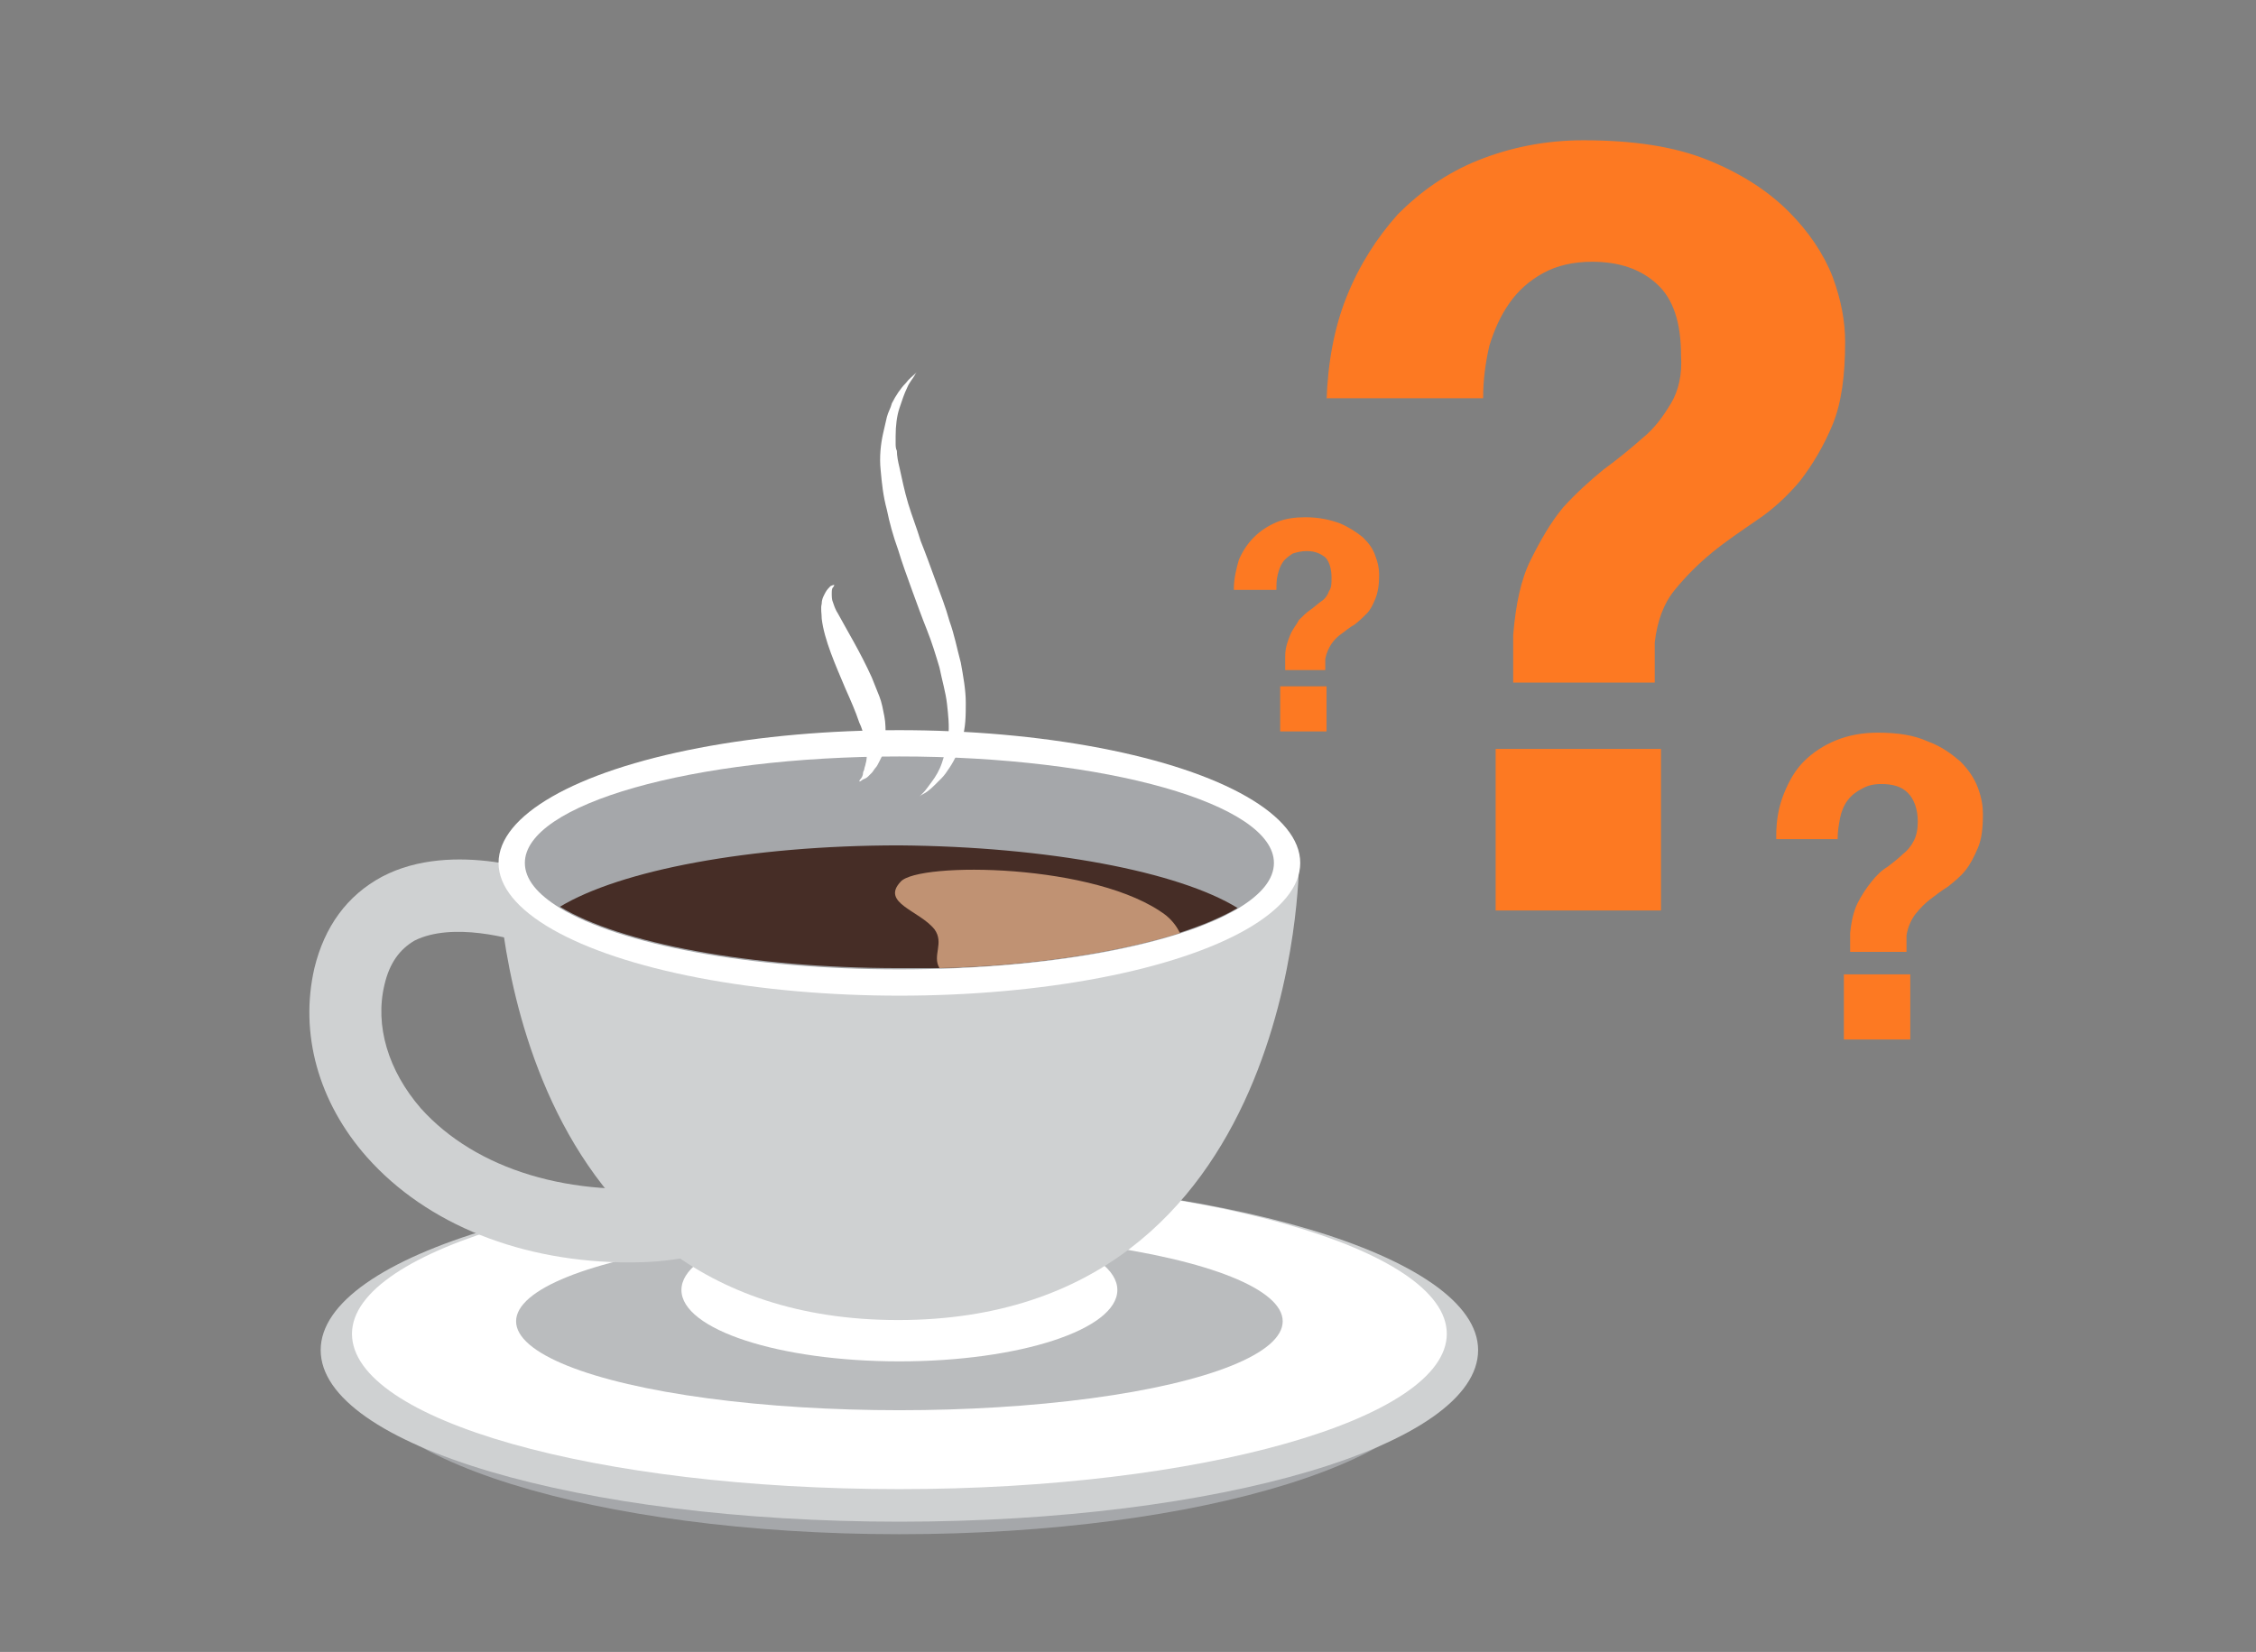 <?xml version="1.0" encoding="utf-8"?>
<!-- Generator: Adobe Illustrator 26.0.3, SVG Export Plug-In . SVG Version: 6.00 Build 0)  -->
<svg version="1.1" xmlns="http://www.w3.org/2000/svg" xmlns:xlink="http://www.w3.org/1999/xlink" x="0px" y="0px"
	 viewBox="0 0 180.1 131.9" style="enable-background:new 0 0 180.1 131.9;" xml:space="preserve">
<rect x="0" y="0" width="180.1" height="131.9" fill="#808080" stroke="none"/>
<style type="text/css">
	.st0{fill:#FD7922;}
	.st1{fill:#A5A7AA;}
	.st2{fill:#CFD1D2;}
	.st3{fill:#FFFFFF;}
	.st4{fill:#BABCBE;}
	.st5{fill:#462D26;}
	.st6{fill:#C09273;}
</style>
<g id="Calque_4">
	<g>
		<path class="st0" d="M105.9,32c0.1-3,0.6-5.8,1.6-8.3c1-2.5,2.4-4.7,4.1-6.6c1.8-1.8,3.9-3.3,6.4-4.3c2.5-1,5.3-1.6,8.4-1.6
			c4,0,7.3,0.5,10,1.6c2.7,1.1,4.8,2.5,6.4,4.1c1.6,1.6,2.8,3.4,3.5,5.2c0.7,1.9,1,3.6,1,5.2c0,2.7-0.3,4.9-1,6.6
			c-0.7,1.7-1.6,3.2-2.6,4.5c-1,1.2-2.2,2.3-3.4,3.1c-1.3,0.9-2.5,1.7-3.6,2.6c-1.1,0.9-2.1,1.9-3,3c-0.9,1.1-1.4,2.5-1.6,4.2v3.2
			h-11.3v-3.8c0.2-2.4,0.6-4.4,1.4-6c0.8-1.6,1.6-3,2.6-4.2c1-1.1,2.1-2.1,3.2-3c1.1-0.8,2.2-1.7,3.1-2.5c1-0.8,1.7-1.8,2.3-2.8
			c0.6-1,0.9-2.3,0.8-3.8c0-2.6-0.6-4.5-1.9-5.7c-1.3-1.2-3-1.8-5.2-1.8c-1.5,0-2.8,0.3-3.9,0.9c-1.1,0.6-2,1.4-2.7,2.4
			c-0.7,1-1.2,2.1-1.6,3.4c-0.3,1.3-0.5,2.7-0.5,4.2H105.9z M132.6,59.8v12.9h-13.2V59.8H132.6z"/>
	</g>
	<g>
		<path class="st0" d="M141.8,66.7c0-1.2,0.2-2.3,0.6-3.3c0.4-1,0.9-1.9,1.6-2.6c0.7-0.7,1.6-1.3,2.6-1.7c1-0.4,2.1-0.6,3.3-0.6
			c1.6,0,2.9,0.2,4,0.7c1.1,0.4,1.9,1,2.6,1.6c0.6,0.6,1.1,1.3,1.4,2.1c0.3,0.8,0.4,1.5,0.4,2.1c0,1.1-0.1,2-0.4,2.7
			c-0.3,0.7-0.6,1.3-1,1.8c-0.4,0.5-0.9,0.9-1.4,1.3c-0.5,0.3-1,0.7-1.4,1c-0.4,0.3-0.8,0.7-1.2,1.2c-0.3,0.4-0.6,1-0.7,1.7v1.3
			h-4.5v-1.5c0.1-1,0.3-1.8,0.6-2.4c0.3-0.6,0.7-1.2,1.1-1.7c0.4-0.5,0.8-0.9,1.3-1.2c0.4-0.3,0.9-0.7,1.2-1
			c0.4-0.3,0.7-0.7,0.9-1.1c0.2-0.4,0.3-0.9,0.3-1.5c0-1-0.3-1.8-0.8-2.3c-0.5-0.5-1.2-0.7-2.1-0.7c-0.6,0-1.1,0.1-1.6,0.4
			c-0.4,0.2-0.8,0.5-1.1,0.9c-0.3,0.4-0.5,0.9-0.6,1.4c-0.1,0.5-0.2,1.1-0.2,1.7H141.8z M152.5,77.8V83h-5.3v-5.2H152.5z"/>
	</g>
	<g>
		<path class="st0" d="M98.5,47c0-0.8,0.2-1.6,0.4-2.3c0.3-0.7,0.7-1.3,1.2-1.8c0.5-0.5,1.1-0.9,1.8-1.2c0.7-0.3,1.5-0.4,2.3-0.4
			c1.1,0,2,0.2,2.8,0.5c0.7,0.3,1.3,0.7,1.8,1.1c0.5,0.5,0.8,0.9,1,1.5c0.2,0.5,0.3,1,0.3,1.5c0,0.8-0.1,1.4-0.3,1.9
			c-0.2,0.5-0.4,0.9-0.7,1.2c-0.3,0.3-0.6,0.6-1,0.9c-0.4,0.2-0.7,0.5-1,0.7c-0.3,0.2-0.6,0.5-0.8,0.8c-0.2,0.3-0.4,0.7-0.5,1.2v0.9
			h-3.2v-1.1c0-0.7,0.2-1.2,0.4-1.7c0.2-0.5,0.5-0.8,0.7-1.2c0.3-0.3,0.6-0.6,0.9-0.8c0.3-0.2,0.6-0.5,0.9-0.7
			c0.3-0.2,0.5-0.5,0.6-0.8c0.2-0.3,0.2-0.6,0.2-1.1c0-0.7-0.2-1.3-0.5-1.6c-0.4-0.3-0.8-0.5-1.5-0.5c-0.4,0-0.8,0.1-1.1,0.2
			c-0.3,0.2-0.6,0.4-0.8,0.7c-0.2,0.3-0.3,0.6-0.4,1c-0.1,0.4-0.1,0.8-0.1,1.2H98.5z M105.9,54.8v3.6h-3.7v-3.6H105.9z"/>
	</g>
</g>
<g id="Calque_8">
	<g>
		<g>
			<path class="st1" d="M115.6,108.8c0,7.6-19.6,13.7-43.8,13.7c-24.2,0-43.8-6.1-43.8-13.7c0-7.6,19.6-13.7,43.8-13.7
				C96,95.1,115.6,101.3,115.6,108.8z"/>
			<path class="st2" d="M118,107.8c0,7.6-20.7,13.7-46.2,13.7c-25.5,0-46.2-6.1-46.2-13.7c0-7.6,20.7-13.7,46.2-13.7
				C97.3,94.1,118,100.3,118,107.8z"/>
			<path class="st3" d="M115.5,106.5c0,6.8-19.6,12.4-43.7,12.4c-24.2,0-43.7-5.5-43.7-12.4c0-6.8,19.6-12.4,43.7-12.4
				C95.9,94.1,115.5,99.7,115.5,106.5z"/>
			<ellipse class="st4" cx="71.8" cy="105.5" rx="30.6" ry="7.1"/>
		</g>
		<g>
			<g>
				<path class="st2" d="M50.3,100.8c-8.6,0-16.2-3-21-8.4c-3.9-4.4-5.4-9.9-4.2-15.1c0.8-3.3,2.6-5.8,5.4-7.3
					c5.7-3,13.3-0.2,14.1,0.1l-2.1,5.4c-1.6-0.6-6.4-1.9-9.4-0.4c-1.2,0.7-2,1.8-2.4,3.5c-0.8,3.3,0.3,6.9,2.9,9.9
					c4.4,4.9,12,7.2,20.5,6.2l0.7,5.7C53.2,100.7,51.7,100.8,50.3,100.8z"/>
			</g>
			<ellipse class="st3" cx="71.8" cy="103" rx="17.4" ry="5.7"/>
			<path class="st2" d="M79.1,68.9H64.5H39.7c0,0,0,36.5,32,36.5s32-36.5,32-36.5H79.1z"/>
			<ellipse class="st3" cx="71.8" cy="68.9" rx="32" ry="10.6"/>
			<path class="st1" d="M101.7,68.9c0,1.3-1,2.5-2.8,3.6c-4.8,2.9-15.1,4.9-27.1,4.9c-12,0-22.3-2-27.1-4.9
				c-1.8-1.1-2.8-2.3-2.8-3.6c0-4.7,13.4-8.5,29.9-8.5C88.3,60.4,101.7,64.2,101.7,68.9z"/>
			<path class="st5" d="M98.8,72.5c-1.2,0.7-2.8,1.4-4.7,2c-4.8,1.5-11.6,2.6-19.2,2.8c-1,0-2.1,0-3.1,0c-12,0-22.3-2-27.1-4.9
				c4.8-2.9,15.1-4.9,27.1-4.9C83.7,67.6,94.1,69.6,98.8,72.5z"/>
			<path class="st6" d="M94.2,74.5c-4.8,1.5-11.6,2.6-19.2,2.8c-0.6-1,0.4-2-0.4-3.1c-1.2-1.5-4.3-2.1-2.7-3.8
				c1.4-1.6,15.7-1.5,21.2,2.7C93.7,73.6,94,74.1,94.2,74.5z"/>
			<path class="st3" d="M73.2,29.7c0,0-0.1,0.1-0.2,0.3c-0.1,0.2-0.4,0.5-0.6,1c-0.2,0.4-0.4,1-0.6,1.6c-0.2,0.6-0.3,1.4-0.3,2.2
				c0,0.2,0,0.4,0,0.6c0,0.2,0,0.4,0.1,0.6c0,0.4,0.1,0.9,0.2,1.3c0.2,0.9,0.4,1.9,0.7,2.9c0.3,1,0.7,2,1,3c0.4,1,0.8,2.1,1.2,3.2
				c0.4,1.1,0.8,2.1,1.1,3.2c0.4,1.1,0.6,2.2,0.9,3.3c0.2,1.1,0.4,2.2,0.4,3.2c0,1,0,2-0.3,2.9c-0.2,0.9-0.6,1.7-1,2.3
				c-0.2,0.3-0.4,0.6-0.6,0.8c-0.2,0.2-0.4,0.4-0.6,0.6c-0.4,0.4-0.7,0.6-0.9,0.7c-0.2,0.1-0.3,0.2-0.3,0.2s0.1-0.1,0.3-0.3
				c0.2-0.2,0.4-0.5,0.7-0.9c0.3-0.4,0.6-0.9,0.8-1.5c0.2-0.6,0.4-1.3,0.5-2.1c0.1-0.8,0-1.7-0.1-2.6c-0.1-0.9-0.4-1.9-0.6-2.9
				c-0.3-1-0.6-2-1-3c-0.4-1-0.8-2.1-1.2-3.2c-0.4-1.1-0.8-2.2-1.1-3.2c-0.4-1.1-0.7-2.2-0.9-3.2c-0.3-1.1-0.4-2.1-0.5-3.2
				c-0.1-1,0-2,0.2-2.9c0.1-0.4,0.2-0.9,0.3-1.3c0.1-0.4,0.3-0.7,0.4-1.1c0.3-0.6,0.7-1.2,1.1-1.6c0.3-0.4,0.6-0.6,0.8-0.8
				C73.1,29.8,73.2,29.7,73.2,29.7z"/>
			<path class="st3" d="M66.6,46.7c0,0,0,0.1-0.1,0.2c-0.1,0.1-0.1,0.3-0.1,0.5c0,0.2,0,0.5,0.1,0.7c0.1,0.3,0.2,0.6,0.4,0.9
				c0.7,1.3,1.8,3.1,2.7,5.1c0.2,0.5,0.4,1,0.6,1.5c0.2,0.5,0.3,1.1,0.4,1.6c0.1,0.5,0.1,1.1,0.1,1.6c0,0.5-0.1,1-0.2,1.4
				c-0.1,0.2-0.2,0.4-0.3,0.6c-0.1,0.2-0.2,0.4-0.3,0.5c-0.1,0.1-0.2,0.3-0.3,0.4c-0.1,0.1-0.2,0.2-0.3,0.3
				c-0.2,0.2-0.4,0.2-0.5,0.3c-0.1,0.1-0.2,0.1-0.2,0.1s0-0.1,0.1-0.2c0.1-0.1,0.2-0.3,0.2-0.5c0-0.1,0.1-0.2,0.1-0.3
				c0-0.1,0.1-0.3,0.1-0.4c0.1-0.3,0.1-0.6,0.1-1c0-0.4-0.1-0.7-0.2-1.1c-0.1-0.4-0.2-0.8-0.4-1.2c-0.3-0.9-0.7-1.8-1.1-2.7
				c-0.8-1.9-1.7-3.9-1.9-5.6c0-0.4-0.1-0.8,0-1.2c0-0.4,0.2-0.7,0.3-0.9c0.1-0.2,0.3-0.4,0.4-0.5C66.5,46.7,66.6,46.7,66.6,46.7z"
				/>
		</g>
	</g>
</g>
</svg>
